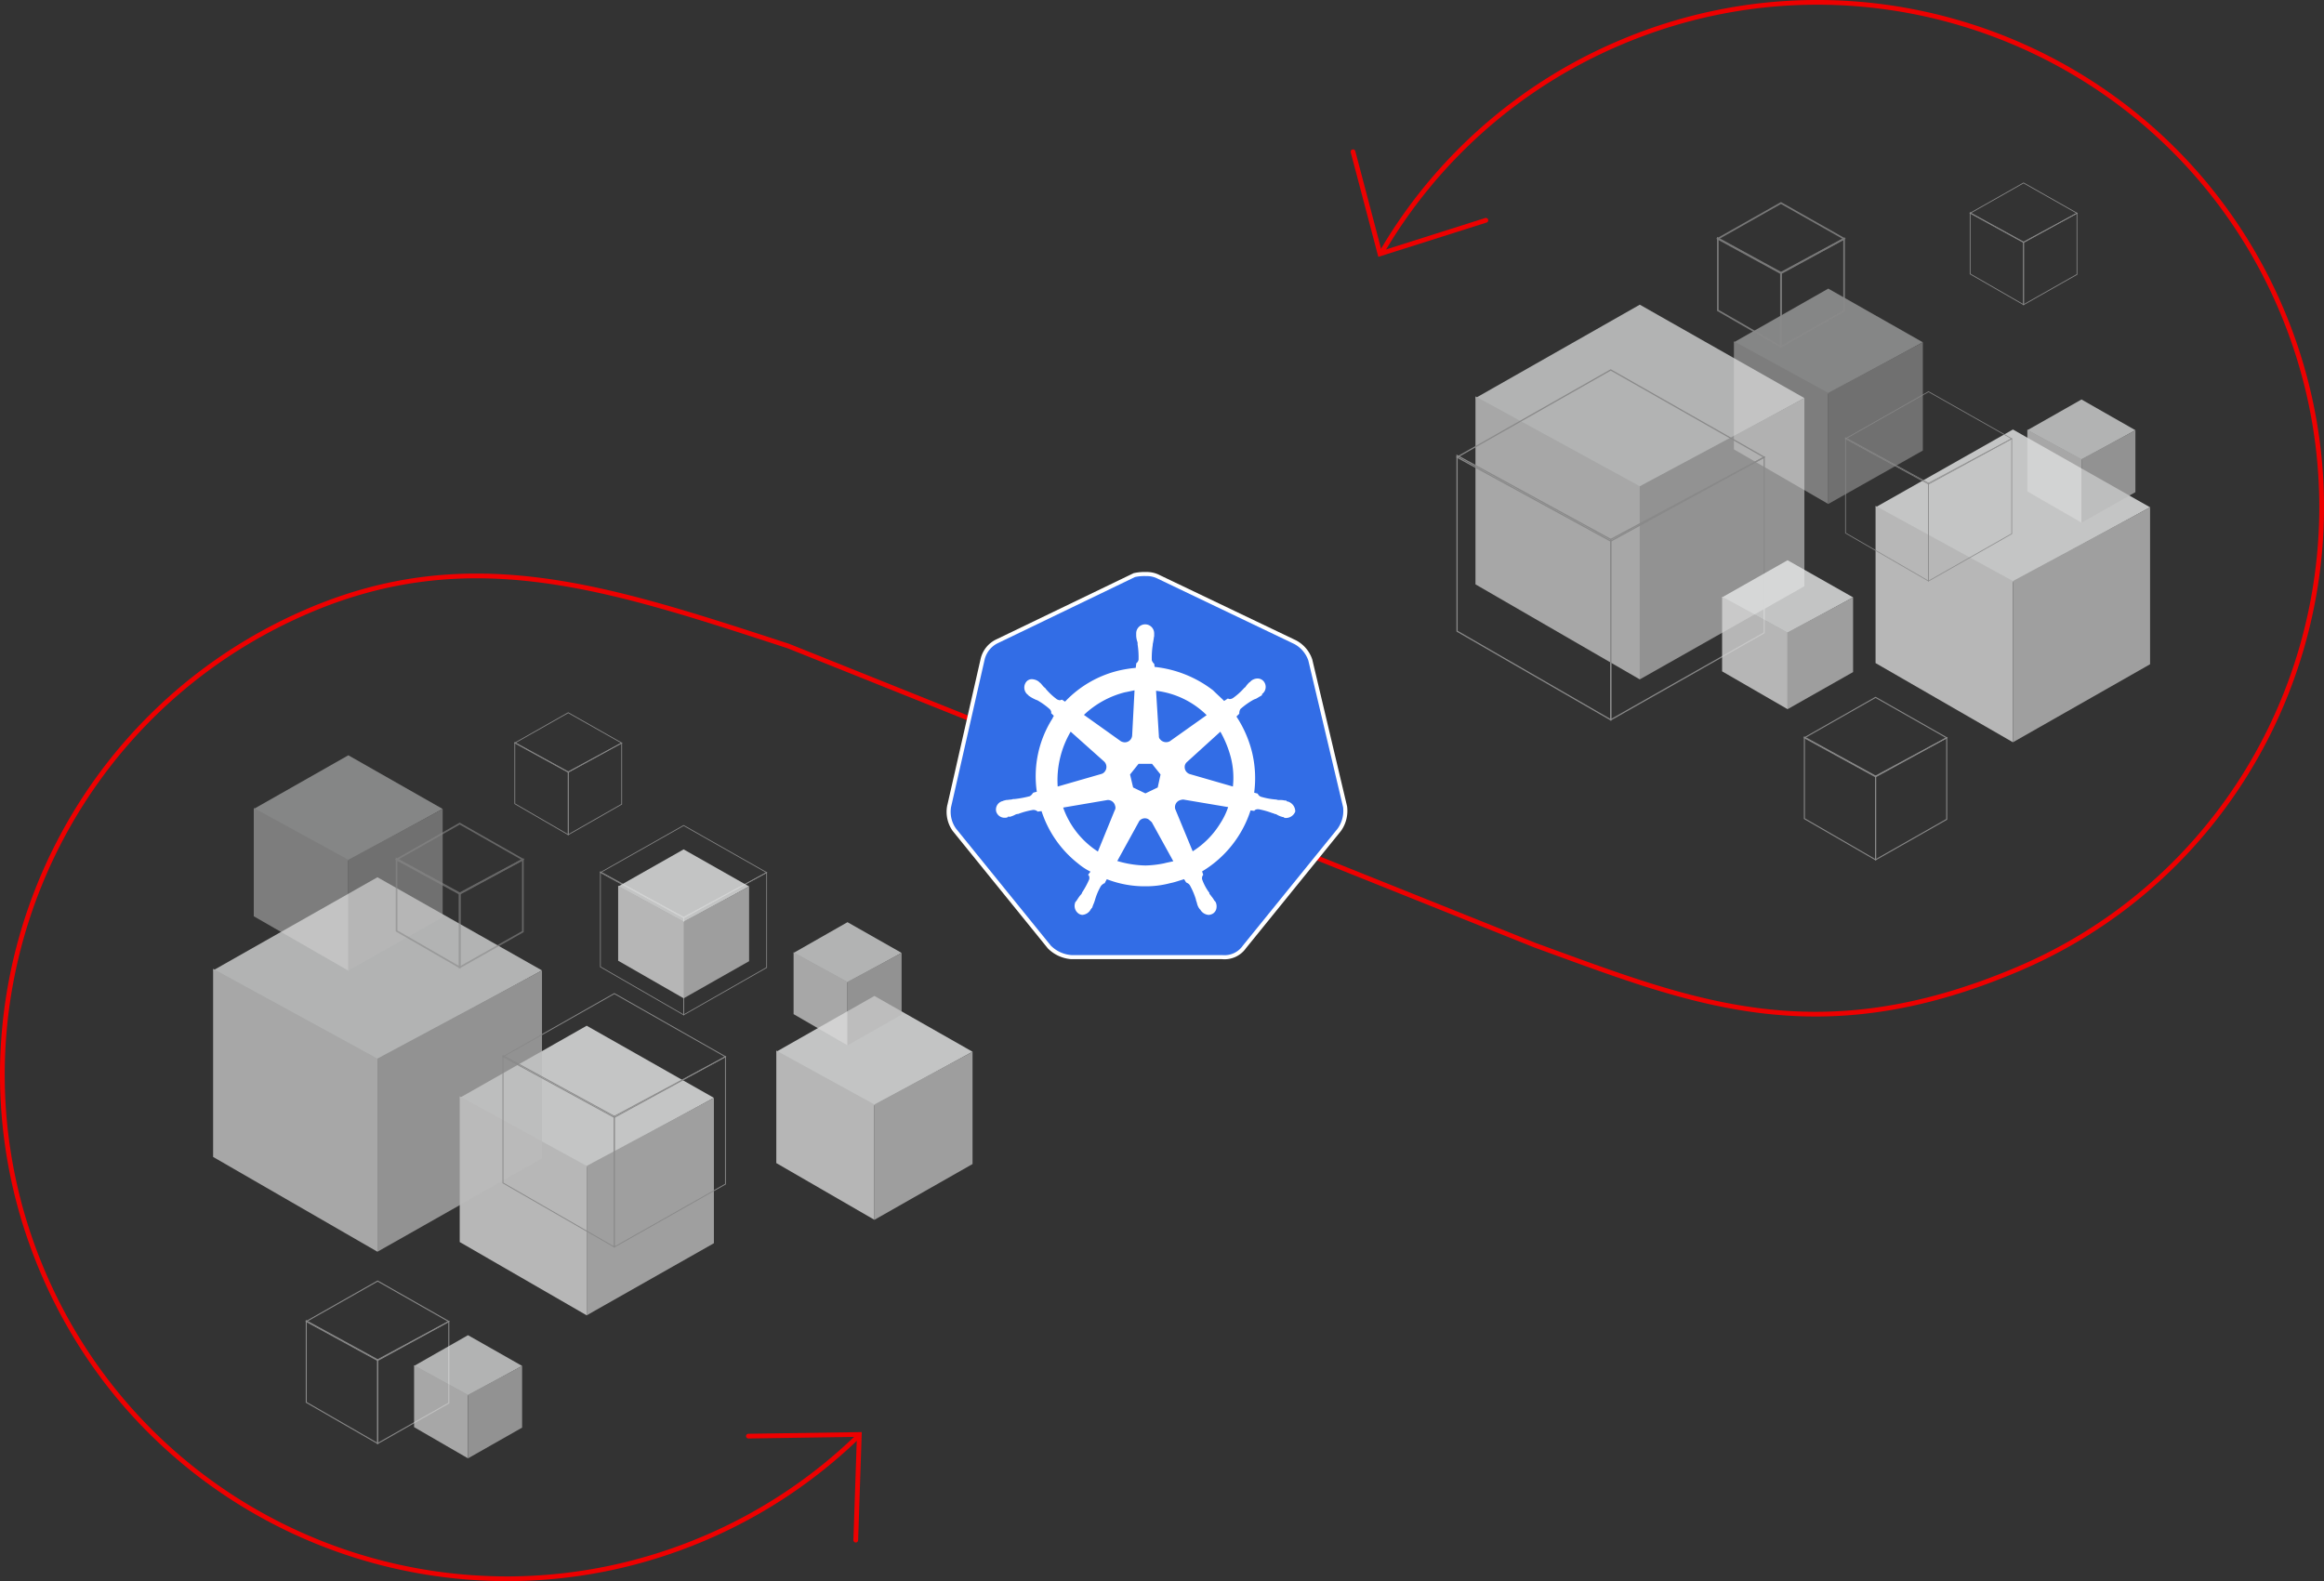 <svg xmlns="http://www.w3.org/2000/svg" width="982.89" height="668.81" viewBox="0 0 982.89 668.81">
  <rect x="0" y="0" width="982.89" height="668.81" fill="#333333" stroke="none"/>
  <defs>
    <style>
      .a5def076-d125-48b8-85e1-a6baa8be08cf, .a8d10093-652f-41d1-bb9c-b4afa85b716a, .aa60e3a6-708f-469f-846c-f3f206795ed5, .b532080e-7eef-47fc-a1c5-2df2574b2da1, .b5367c94-153c-4c8c-a420-79dbbc348b69, .b5ed8687-1f1f-4b2c-879f-5ab631add003, .e0d7b721-0832-41bf-894b-b9e5da7a7bfb, .f289c02a-c1bf-4686-82e0-99bf8fdd1e50 {
        fill: none;
      }

      .b5367c94-153c-4c8c-a420-79dbbc348b69, .f289c02a-c1bf-4686-82e0-99bf8fdd1e50 {
        stroke: #e00;
        stroke-width: 2px;
      }

      .a5def076-d125-48b8-85e1-a6baa8be08cf, .a8d10093-652f-41d1-bb9c-b4afa85b716a, .aa60e3a6-708f-469f-846c-f3f206795ed5, .b532080e-7eef-47fc-a1c5-2df2574b2da1, .b5367c94-153c-4c8c-a420-79dbbc348b69, .b5ed8687-1f1f-4b2c-879f-5ab631add003, .bb9149aa-b452-46b1-a1b1-1c9f2f4f39f8, .e0d7b721-0832-41bf-894b-b9e5da7a7bfb, .f289c02a-c1bf-4686-82e0-99bf8fdd1e50 {
        stroke-miterlimit: 10;
      }

      .b5367c94-153c-4c8c-a420-79dbbc348b69 {
        stroke-linecap: round;
      }

      .bb9149aa-b452-46b1-a1b1-1c9f2f4f39f8, .ff013caa-4581-4347-9325-316acc35db50 {
        fill: #fff;
      }

      .bb9149aa-b452-46b1-a1b1-1c9f2f4f39f8 {
        stroke: #fff;
        stroke-width: 3.44px;
      }

      .a734ed61-c093-4afa-9ea7-8076b459623e {
        fill: #326de6;
      }

      .a8db8a88-ef48-4170-91e1-1af20e6d2753 {
        opacity: 0.8;
      }

      .adef30d5-b9ed-4077-bb0f-105d519852a8 {
        fill: #e8eaea;
      }

      .aa9fa07a-6d87-40b1-8bea-78d0dfd6b0f3 {
        fill: #d8d8d8;
      }

      .ea64cae2-2006-4209-9471-7fcc44ce5421 {
        fill: #bababa;
      }

      .a8f3f987-62da-4d13-9bf3-52b0090806d2 {
        opacity: 0.7;
      }

      .aa751b2c-81e9-4b75-becf-94a3b3aaeb89 {
        opacity: 0.45;
      }

      .e711cfe1-1b03-4faa-9054-7da706b52ea8 {
        opacity: 0.9;
      }

      .a5def076-d125-48b8-85e1-a6baa8be08cf, .a8d10093-652f-41d1-bb9c-b4afa85b716a, .aa60e3a6-708f-469f-846c-f3f206795ed5, .b532080e-7eef-47fc-a1c5-2df2574b2da1, .b5ed8687-1f1f-4b2c-879f-5ab631add003, .e0d7b721-0832-41bf-894b-b9e5da7a7bfb {
        stroke: #898989;
      }

      .b532080e-7eef-47fc-a1c5-2df2574b2da1 {
        stroke-width: 0.31px;
      }

      .aa60e3a6-708f-469f-846c-f3f206795ed5 {
        stroke-width: 0.51px;
      }

      .a5def076-d125-48b8-85e1-a6baa8be08cf {
        stroke-width: 0.7px;
      }

      .e0d7b721-0832-41bf-894b-b9e5da7a7bfb {
        stroke-width: 0.43px;
      }

      .bc179f21-0eab-4a80-af21-553c4e84feb2 {
        opacity: 0.79;
      }

      .a8d10093-652f-41d1-bb9c-b4afa85b716a {
        stroke-width: 0.32px;
      }

      .b5ed8687-1f1f-4b2c-879f-5ab631add003 {
        stroke-width: 0.37px;
      }

      .f603e4a3-ab5f-462f-8942-5aef7504967a {
        opacity: 0.6;
      }
    </style>
  </defs>
  <title>openshift-pipelines-graphic</title>
  <g id="a883e762-715c-4996-a629-561847df2780" data-name="Layer 2">
    <g id="e952d1e1-01d9-4655-b82b-4e9c480f6cde" data-name="Layer 1">
      <g>
        <g>
          <path class="f289c02a-c1bf-4686-82e0-99bf8fdd1e50" d="M363,607.48a213.64,213.64,0,0,1-63.9,42.7C191,697,65.43,647.38,18.63,539.28s2.8-233.7,110.9-280.5c69.3-30,127.9-10.3,203.9,14.5l315.9,126.6c65.3,23.7,118.5,46.4,204,10.1,108.4-46,157.7-172.4,110.9-280.5s-172.4-157.7-280.5-110.8a212.85,212.85,0,0,0-99.4,88.1"/>
          <polyline class="b5367c94-153c-4c8c-a420-79dbbc348b69" points="316.52 607.48 363.43 606.78 361.93 651.48"/>
          <polyline class="b5367c94-153c-4c8c-a420-79dbbc348b69" points="628.42 93.18 583.63 107.38 572.23 64.18"/>
        </g>
        <g>
          <path class="bb9149aa-b452-46b1-a1b1-1c9f2f4f39f8" d="M553.33,279.38a12.53,12.53,0,0,0-6-7l-57.9-27.7a10,10,0,0,0-4.7-1,18.68,18.68,0,0,0-4.7.4L422.13,272a10.39,10.39,0,0,0-5.7,7l-14.2,62.4a12.22,12.22,0,0,0,2.1,9.1l40.1,49.5a13.81,13.81,0,0,0,8.7,4h63.8a9.41,9.41,0,0,0,8.7-4l40.1-49.5a12.92,12.92,0,0,0,2.3-9.1Z"/>
          <path class="a734ed61-c093-4afa-9ea7-8076b459623e" d="M553.33,279.38a12.53,12.53,0,0,0-6-7l-57.9-27.7a10,10,0,0,0-4.7-1,18.68,18.68,0,0,0-4.7.4L422.13,272a10.39,10.39,0,0,0-5.7,7l-14.2,62.4a12.22,12.22,0,0,0,2.1,9.1l40.1,49.5a13.81,13.81,0,0,0,8.7,4h63.8a9.41,9.41,0,0,0,8.7-4l40.1-49.5a12.92,12.92,0,0,0,2.3-9.1Z"/>
          <path class="ff013caa-4581-4347-9325-316acc35db50" d="M544.53,339h0c-.2,0-.4,0-.4-.2s-.4-.2-.8-.2a9,9,0,0,0-2.3-.2,2.54,2.54,0,0,1-1.2-.2h-.1a29.71,29.71,0,0,1-6.5-1.2,2.37,2.37,0,0,1-1.3-1.3h0l-1.5-.4a47,47,0,0,0-.8-16.7,48.62,48.62,0,0,0-6.7-15.5l1.2-1.2h0v-.3a3.37,3.37,0,0,1,.5-1.7,32.18,32.18,0,0,1,5.3-3.8h0a6.12,6.12,0,0,1,1.2-.5c.8-.4,1.3-.8,2.1-1.2.2-.2.4-.2.5-.4s0-.2,0-.4h0a3.73,3.73,0,0,0,.8-5.3,3.37,3.37,0,0,0-2.7-1.3,4.49,4.49,0,0,0-2.7,1h0l-.2.2c-.2.2-.4.4-.5.4a11.43,11.43,0,0,0-1.5,1.7c-.2.4-.5.5-.8.8h0a27.1,27.1,0,0,1-4.7,4.2,2.84,2.84,0,0,1-1.2.4,1.34,1.34,0,0,1-.8-.2h-.2l-1.5,1c-1.5-1.5-3.2-3-4.7-4.5a48.89,48.89,0,0,0-24.7-9.9l-.2-1.5h0v.2a3.6,3.6,0,0,1-1-1.5,36.58,36.58,0,0,1,.4-6.5v-.2c0-.4.2-.8.2-1.2.2-.8.2-1.5.4-2.3v-1.2h0a3.8,3.8,0,0,0-7.6,0h0v1a9.26,9.26,0,0,0,.4,2.3,2.54,2.54,0,0,1,.2,1.2v.2a34.41,34.41,0,0,1,.4,6.5,2.52,2.52,0,0,1-1,1.5v.4h0l-.2,1.5a54.19,54.19,0,0,0-6.5,1,46,46,0,0,0-23.4,13.3l-1.2-.8H449c-.2,0-.4.2-.8.2a3.37,3.37,0,0,1-1.2-.4,28.15,28.15,0,0,1-4.7-4.4h0c-.2-.4-.5-.5-.8-.8-.5-.5-1-1.2-1.5-1.7-.2-.2-.4-.2-.5-.4l-.2-.2h0a5.23,5.23,0,0,0-2.7-1,3,3,0,0,0-2.7,1.3,3.92,3.92,0,0,0,.8,5.3h0a.2.2,0,0,1,.2.2s.4.4.5.4a13,13,0,0,0,2.1,1.2,6.12,6.12,0,0,0,1.2.5h0A29.81,29.81,0,0,1,444,300c.4.4.8,1.2.5,1.7v-.1h0l1.2,1.2c-.2.4-.4.5-.5,1a45.55,45.55,0,0,0-6.7,31.1l-1.5.4h0a.2.2,0,0,1-.2.2,3.25,3.25,0,0,1-1.3,1.3A44,44,0,0,1,429,338h0a2.54,2.54,0,0,0-1.2.2c-.8,0-1.5.2-2.3.2-.2,0-.4.2-.8.2-.2,0-.2,0-.4.2h0a3.69,3.69,0,0,0-3,4.4h0a3.68,3.68,0,0,0,3.8,2.7,2,2,0,0,0,1-.2h0c.2,0,.2,0,.2-.2s.5,0,.8,0a10.23,10.23,0,0,0,2.1-.8,2.84,2.84,0,0,1,1.2-.4h.2a32.46,32.46,0,0,1,6.3-1.7h.2a2.46,2.46,0,0,1,1.5.5.2.2,0,0,1,.2.2h0l1.7-.2a46.21,46.21,0,0,0,15.5,22.2,25.88,25.88,0,0,0,5.2,3.4l-1,1.3h0a.2.2,0,0,0,.2.2,2.12,2.12,0,0,1,.2,1.9,36.5,36.5,0,0,1-3,5.5v.2a5.77,5.77,0,0,1-.8,1,20.15,20.15,0,0,0-1.3,1.9c-.2.2-.2.4-.4.5a.2.2,0,0,1-.2.2h0a4,4,0,0,0,1.5,5.2,3.82,3.82,0,0,0,1.3.4,4.41,4.41,0,0,0,3.6-2.3h0a.2.2,0,0,1,.2-.2.66.66,0,0,1,.4-.5,18,18,0,0,1,.8-2.1l.4-1.2h0a25.52,25.52,0,0,1,2.5-5.9,4.19,4.19,0,0,1,1.5-1.2c.2,0,.2,0,.2-.2h0l.8-1.5a44.26,44.26,0,0,0,16.5,3,39.64,39.64,0,0,0,10.2-1.3c2.1-.4,4.2-1.2,6-1.7l.8,1.3h0c.2,0,.2,0,.2.2a2.48,2.48,0,0,1,1.5,1.2,30.75,30.75,0,0,1,2.5,5.9v.2l.4,1.2a6.56,6.56,0,0,0,.8,2.1c.2.2.2.4.4.5a.2.2,0,0,0,.2.2h0a4.41,4.41,0,0,0,3.6,2.3,4.19,4.19,0,0,0,1.5-.4,3.26,3.26,0,0,0,1.7-2.1,4.45,4.45,0,0,0-.2-2.8h0a.2.2,0,0,0-.2-.2.66.66,0,0,0-.4-.5,9.06,9.06,0,0,0-1.3-1.9,5.77,5.77,0,0,0-.8-1v-.4a21.13,21.13,0,0,1-3-5.5,2.18,2.18,0,0,1,.2-1.9.2.2,0,0,1,.2-.2h0l-.5-1.5a46.85,46.85,0,0,0,20.5-25.8l1.5.2h0a.2.2,0,0,0,.2-.2,2.1,2.1,0,0,1,1.5-.5h.2a35,35,0,0,1,6,1.7h.2a2.84,2.84,0,0,0,1.2.4,10,10,0,0,0,2.1,1c.2,0,.4.2.8.2.2,0,.2,0,.4.2h0a1.64,1.64,0,0,0,1,.2,4.24,4.24,0,0,0,3.8-2.7A4.38,4.38,0,0,0,544.53,339Zm-54.9-5.9-5.2,2.5-5.2-2.5-1.3-5.5,3.6-4.5h5.7l3.6,4.5Zm31-12.4a34.78,34.78,0,0,1,.8,12l-18-5.2h0a3.13,3.13,0,0,1-2.3-3.8,2.87,2.87,0,0,1,.8-1.3l14.2-12.9A45.29,45.29,0,0,1,520.63,320.68Zm-10.3-18.2-15.5,11a3.27,3.27,0,0,1-4.2-.8,1.66,1.66,0,0,1-.5-1.3l-1.2-19.2a36.64,36.64,0,0,1,21.4,10.3Zm-34.3-9.7,3.8-.8-1,19h0a3.12,3.12,0,0,1-3.2,3,4.19,4.19,0,0,1-1.5-.4l-15.7-11.2A39,39,0,0,1,476,292.78Zm-23.2,16.7,14,12.5h0a3.15,3.15,0,0,1,.4,4.4,2.68,2.68,0,0,1-1.5,1l-18.4,5.3A40.53,40.53,0,0,1,452.83,309.48Zm-3.2,32.1,18.8-3.2a3.14,3.14,0,0,1,3.2,2.5,2.18,2.18,0,0,1-.2,1.9h0l-7.1,17.4A36.59,36.59,0,0,1,449.63,341.58Zm43.1,23.5a43.79,43.79,0,0,1-8.2,1,44.23,44.23,0,0,1-12-1.9l9.3-16.9a3,3,0,0,1,3.8-.8,17.38,17.38,0,0,1,1.5,1.3h0l9.1,16.5C495.13,364.58,494,364.78,492.73,365.08Zm23.1-16.4a36.49,36.49,0,0,1-11.4,11.4l-7.4-17.9a3.11,3.11,0,0,1,1.7-3.6,5.26,5.26,0,0,1,1.7-.4l19,3.2A31,31,0,0,1,515.83,348.68Z"/>
        </g>
        <g class="a8db8a88-ef48-4170-91e1-1af20e6d2753">
          <polygon class="adef30d5-b9ed-4077-bb0f-105d519852a8" points="793.23 214.58 851.33 246.28 909.33 214.58 851.33 181.68 793.23 214.58"/>
          <polygon class="aa9fa07a-6d87-40b1-8bea-78d0dfd6b0f3" points="793.23 280.48 851.33 313.98 851.33 245.78 793.23 213.98 793.23 280.48"/>
          <polygon class="ea64cae2-2006-4209-9471-7fcc44ce5421" points="909.33 280.98 909.33 214.58 851.33 245.78 851.33 313.98 909.33 280.98"/>
        </g>
        <g class="a8f3f987-62da-4d13-9bf3-52b0090806d2">
          <polygon class="adef30d5-b9ed-4077-bb0f-105d519852a8" points="857.42 181.98 880.33 194.48 903.13 181.98 880.33 168.98 857.42 181.98"/>
          <polygon class="aa9fa07a-6d87-40b1-8bea-78d0dfd6b0f3" points="857.42 207.88 880.33 221.08 880.33 194.18 857.42 181.78 857.42 207.88"/>
          <polygon class="ea64cae2-2006-4209-9471-7fcc44ce5421" points="903.13 208.18 903.13 181.98 880.33 194.18 880.33 221.08 903.13 208.18"/>
        </g>
        <g class="a8f3f987-62da-4d13-9bf3-52b0090806d2">
          <polygon class="adef30d5-b9ed-4077-bb0f-105d519852a8" points="624.02 168.38 693.52 206.38 763.13 168.38 693.52 128.88 624.02 168.38"/>
          <polygon class="aa9fa07a-6d87-40b1-8bea-78d0dfd6b0f3" points="624.02 247.18 693.52 287.38 693.52 205.68 624.02 167.68 624.02 247.18"/>
          <polygon class="ea64cae2-2006-4209-9471-7fcc44ce5421" points="763.13 247.98 763.13 168.38 693.52 205.68 693.52 287.38 763.13 247.98"/>
        </g>
        <g class="aa751b2c-81e9-4b75-becf-94a3b3aaeb89">
          <polygon class="adef30d5-b9ed-4077-bb0f-105d519852a8" points="733.33 144.78 773.23 166.58 813.23 144.78 773.23 122.08 733.33 144.78"/>
          <polygon class="aa9fa07a-6d87-40b1-8bea-78d0dfd6b0f3" points="733.33 190.08 773.23 213.18 773.23 166.18 733.33 144.38 733.33 190.08"/>
          <polygon class="ea64cae2-2006-4209-9471-7fcc44ce5421" points="813.23 190.58 813.23 144.78 773.23 166.18 773.23 213.18 813.23 190.58"/>
        </g>
        <g class="e711cfe1-1b03-4faa-9054-7da706b52ea8">
          <polygon class="b532080e-7eef-47fc-a1c5-2df2574b2da1" points="780.52 185.58 815.63 204.78 850.83 185.58 815.63 165.68 780.52 185.58"/>
          <polygon class="b532080e-7eef-47fc-a1c5-2df2574b2da1" points="780.52 225.48 815.63 245.78 815.63 204.38 780.52 185.18 780.52 225.48"/>
          <polygon class="b532080e-7eef-47fc-a1c5-2df2574b2da1" points="850.83 225.78 850.83 185.58 815.63 204.38 815.63 245.78 850.83 225.78"/>
        </g>
        <g>
          <polygon class="aa60e3a6-708f-469f-846c-f3f206795ed5" points="616.23 193.38 681.23 228.88 746.13 193.38 681.23 156.48 616.23 193.38"/>
          <polygon class="aa60e3a6-708f-469f-846c-f3f206795ed5" points="616.23 266.98 681.23 304.48 681.23 228.18 616.23 192.68 616.23 266.98"/>
          <polygon class="aa60e3a6-708f-469f-846c-f3f206795ed5" points="746.13 267.68 746.13 193.38 681.23 228.18 681.23 304.48 746.13 267.68"/>
        </g>
        <g class="a8db8a88-ef48-4170-91e1-1af20e6d2753">
          <polygon class="a5def076-d125-48b8-85e1-a6baa8be08cf" points="726.52 100.98 753.23 115.58 779.92 100.98 753.23 85.88 726.52 100.98"/>
          <polygon class="a5def076-d125-48b8-85e1-a6baa8be08cf" points="726.52 131.28 753.23 146.68 753.23 115.38 726.52 100.78 726.52 131.28"/>
          <polygon class="a5def076-d125-48b8-85e1-a6baa8be08cf" points="779.92 131.48 779.92 100.98 753.23 115.38 753.23 146.68 779.92 131.48"/>
        </g>
        <g>
          <polygon class="e0d7b721-0832-41bf-894b-b9e5da7a7bfb" points="763.13 312.08 793.23 328.58 823.33 312.08 793.23 294.98 763.13 312.08"/>
          <polygon class="e0d7b721-0832-41bf-894b-b9e5da7a7bfb" points="763.13 346.28 793.23 363.68 793.23 328.28 763.13 311.78 763.13 346.28"/>
          <polygon class="e0d7b721-0832-41bf-894b-b9e5da7a7bfb" points="823.33 346.58 823.33 312.08 793.23 328.28 793.23 363.68 823.33 346.58"/>
        </g>
        <g class="bc179f21-0eab-4a80-af21-553c4e84feb2">
          <polygon class="adef30d5-b9ed-4077-bb0f-105d519852a8" points="728.33 252.68 756.02 267.78 783.73 252.68 756.02 236.98 728.33 252.68"/>
          <polygon class="aa9fa07a-6d87-40b1-8bea-78d0dfd6b0f3" points="728.33 283.98 756.02 299.98 756.02 267.48 728.33 252.38 728.33 283.98"/>
          <polygon class="ea64cae2-2006-4209-9471-7fcc44ce5421" points="783.73 284.28 783.73 252.68 756.02 267.48 756.02 299.98 783.73 284.28"/>
        </g>
        <g>
          <polygon class="a8d10093-652f-41d1-bb9c-b4afa85b716a" points="833.23 90.18 855.83 102.58 878.42 90.18 855.83 77.38 833.23 90.18"/>
          <polygon class="a8d10093-652f-41d1-bb9c-b4afa85b716a" points="833.23 115.88 855.83 128.88 855.83 102.38 833.23 89.98 833.23 115.88"/>
          <polygon class="a8d10093-652f-41d1-bb9c-b4afa85b716a" points="878.42 116.08 878.42 90.18 855.83 102.38 855.83 128.88 878.42 116.08"/>
        </g>
        <g class="a8db8a88-ef48-4170-91e1-1af20e6d2753">
          <polygon class="adef30d5-b9ed-4077-bb0f-105d519852a8" points="194.43 464.38 248.13 493.78 301.93 464.38 248.13 433.88 194.43 464.38"/>
          <polygon class="aa9fa07a-6d87-40b1-8bea-78d0dfd6b0f3" points="194.43 525.38 248.13 556.38 248.13 493.18 194.43 463.78 194.43 525.38"/>
          <polygon class="ea64cae2-2006-4209-9471-7fcc44ce5421" points="301.93 525.88 301.93 464.38 248.13 493.18 248.13 556.38 301.93 525.88"/>
        </g>
        <g class="a8f3f987-62da-4d13-9bf3-52b0090806d2">
          <polygon class="adef30d5-b9ed-4077-bb0f-105d519852a8" points="90.13 410.48 159.63 448.48 229.22 410.48 159.63 371.08 90.13 410.48"/>
          <polygon class="aa9fa07a-6d87-40b1-8bea-78d0dfd6b0f3" points="90.13 489.38 159.63 529.48 159.63 447.78 90.13 409.78 90.13 489.38"/>
          <polygon class="ea64cae2-2006-4209-9471-7fcc44ce5421" points="229.22 490.08 229.22 410.48 159.63 447.78 159.63 529.48 229.22 490.08"/>
        </g>
        <g class="aa751b2c-81e9-4b75-becf-94a3b3aaeb89">
          <polygon class="adef30d5-b9ed-4077-bb0f-105d519852a8" points="107.33 342.18 147.32 364.08 187.22 342.18 147.32 319.48 107.33 342.18"/>
          <polygon class="aa9fa07a-6d87-40b1-8bea-78d0dfd6b0f3" points="107.33 387.58 147.32 410.58 147.32 363.68 107.33 341.78 107.33 387.58"/>
          <polygon class="ea64cae2-2006-4209-9471-7fcc44ce5421" points="187.22 387.98 187.22 342.18 147.32 363.68 147.32 410.58 187.22 387.98"/>
        </g>
        <g>
          <polygon class="b532080e-7eef-47fc-a1c5-2df2574b2da1" points="253.93 369.08 289.13 388.28 324.23 369.08 289.13 349.18 253.93 369.08"/>
          <polygon class="b532080e-7eef-47fc-a1c5-2df2574b2da1" points="253.93 408.98 289.13 429.28 289.13 387.98 253.93 368.78 253.93 408.98"/>
          <polygon class="b532080e-7eef-47fc-a1c5-2df2574b2da1" points="324.23 409.28 324.23 369.08 289.13 387.98 289.13 429.28 324.23 409.28"/>
        </g>
        <g>
          <polygon class="b5ed8687-1f1f-4b2c-879f-5ab631add003" points="212.72 446.98 259.82 472.68 306.82 446.98 259.82 420.28 212.72 446.98"/>
          <polygon class="b5ed8687-1f1f-4b2c-879f-5ab631add003" points="212.72 500.38 259.82 527.48 259.82 472.18 212.72 446.48 212.72 500.38"/>
          <polygon class="b5ed8687-1f1f-4b2c-879f-5ab631add003" points="306.82 500.88 306.82 446.98 259.82 472.18 259.82 527.48 306.82 500.88"/>
        </g>
        <g class="f603e4a3-ab5f-462f-8942-5aef7504967a">
          <polygon class="a5def076-d125-48b8-85e1-a6baa8be08cf" points="167.72 363.58 194.43 378.08 221.13 363.58 194.43 348.38 167.72 363.58"/>
          <polygon class="a5def076-d125-48b8-85e1-a6baa8be08cf" points="167.72 393.78 194.43 409.18 194.43 377.88 167.72 363.28 167.72 393.78"/>
          <polygon class="a5def076-d125-48b8-85e1-a6baa8be08cf" points="221.13 394.08 221.13 363.58 194.43 377.88 194.43 409.18 221.13 394.08"/>
        </g>
        <g>
          <polygon class="e0d7b721-0832-41bf-894b-b9e5da7a7bfb" points="129.53 558.98 159.72 575.48 189.82 558.98 159.72 541.88 129.53 558.98"/>
          <polygon class="e0d7b721-0832-41bf-894b-b9e5da7a7bfb" points="129.53 593.18 159.72 610.58 159.72 575.18 129.53 558.68 129.53 593.18"/>
          <polygon class="e0d7b721-0832-41bf-894b-b9e5da7a7bfb" points="189.82 593.48 189.82 558.98 159.72 575.18 159.72 610.58 189.82 593.48"/>
        </g>
        <g class="bc179f21-0eab-4a80-af21-553c4e84feb2">
          <polygon class="adef30d5-b9ed-4077-bb0f-105d519852a8" points="261.43 374.98 289.13 390.08 316.82 374.98 289.13 359.28 261.43 374.98"/>
          <polygon class="aa9fa07a-6d87-40b1-8bea-78d0dfd6b0f3" points="261.43 406.38 289.13 422.28 289.13 389.78 261.43 374.68 261.43 406.38"/>
          <polygon class="ea64cae2-2006-4209-9471-7fcc44ce5421" points="316.82 406.58 316.82 374.98 289.13 389.78 289.13 422.28 316.82 406.58"/>
        </g>
        <g>
          <polygon class="a8d10093-652f-41d1-bb9c-b4afa85b716a" points="217.72 314.28 240.32 326.68 262.93 314.28 240.32 301.48 217.72 314.28"/>
          <polygon class="a8d10093-652f-41d1-bb9c-b4afa85b716a" points="217.72 339.98 240.32 353.08 240.32 326.48 217.72 314.08 217.72 339.98"/>
          <polygon class="a8d10093-652f-41d1-bb9c-b4afa85b716a" points="262.93 340.18 262.93 314.28 240.32 326.48 240.32 353.08 262.93 340.18"/>
        </g>
        <g class="a8f3f987-62da-4d13-9bf3-52b0090806d2">
          <polygon class="adef30d5-b9ed-4077-bb0f-105d519852a8" points="175.13 577.78 197.93 590.28 220.82 577.78 197.93 564.78 175.13 577.78"/>
          <polygon class="aa9fa07a-6d87-40b1-8bea-78d0dfd6b0f3" points="175.13 603.68 197.93 616.88 197.93 589.98 175.13 577.48 175.13 603.68"/>
          <polygon class="ea64cae2-2006-4209-9471-7fcc44ce5421" points="220.82 603.88 220.82 577.78 197.93 589.98 197.93 616.88 220.82 603.88"/>
        </g>
        <g class="bc179f21-0eab-4a80-af21-553c4e84feb2">
          <polygon class="adef30d5-b9ed-4077-bb0f-105d519852a8" points="328.32 444.88 369.82 467.58 411.32 444.88 369.82 421.28 328.32 444.88"/>
          <polygon class="aa9fa07a-6d87-40b1-8bea-78d0dfd6b0f3" points="328.32 491.98 369.82 515.98 369.82 467.18 328.32 444.38 328.32 491.98"/>
          <polygon class="ea64cae2-2006-4209-9471-7fcc44ce5421" points="411.32 492.38 411.32 444.88 369.82 467.18 369.82 515.98 411.32 492.38"/>
        </g>
        <g class="a8f3f987-62da-4d13-9bf3-52b0090806d2">
          <polygon class="adef30d5-b9ed-4077-bb0f-105d519852a8" points="335.63 403.08 358.43 415.58 381.32 403.08 358.43 390.08 335.63 403.08"/>
          <polygon class="aa9fa07a-6d87-40b1-8bea-78d0dfd6b0f3" points="335.63 428.98 358.43 442.18 358.43 415.28 335.63 402.78 335.63 428.98"/>
          <polygon class="ea64cae2-2006-4209-9471-7fcc44ce5421" points="381.32 429.18 381.32 403.08 358.43 415.28 358.43 442.18 381.32 429.18"/>
        </g>
      </g>
    </g>
  </g>
</svg>
